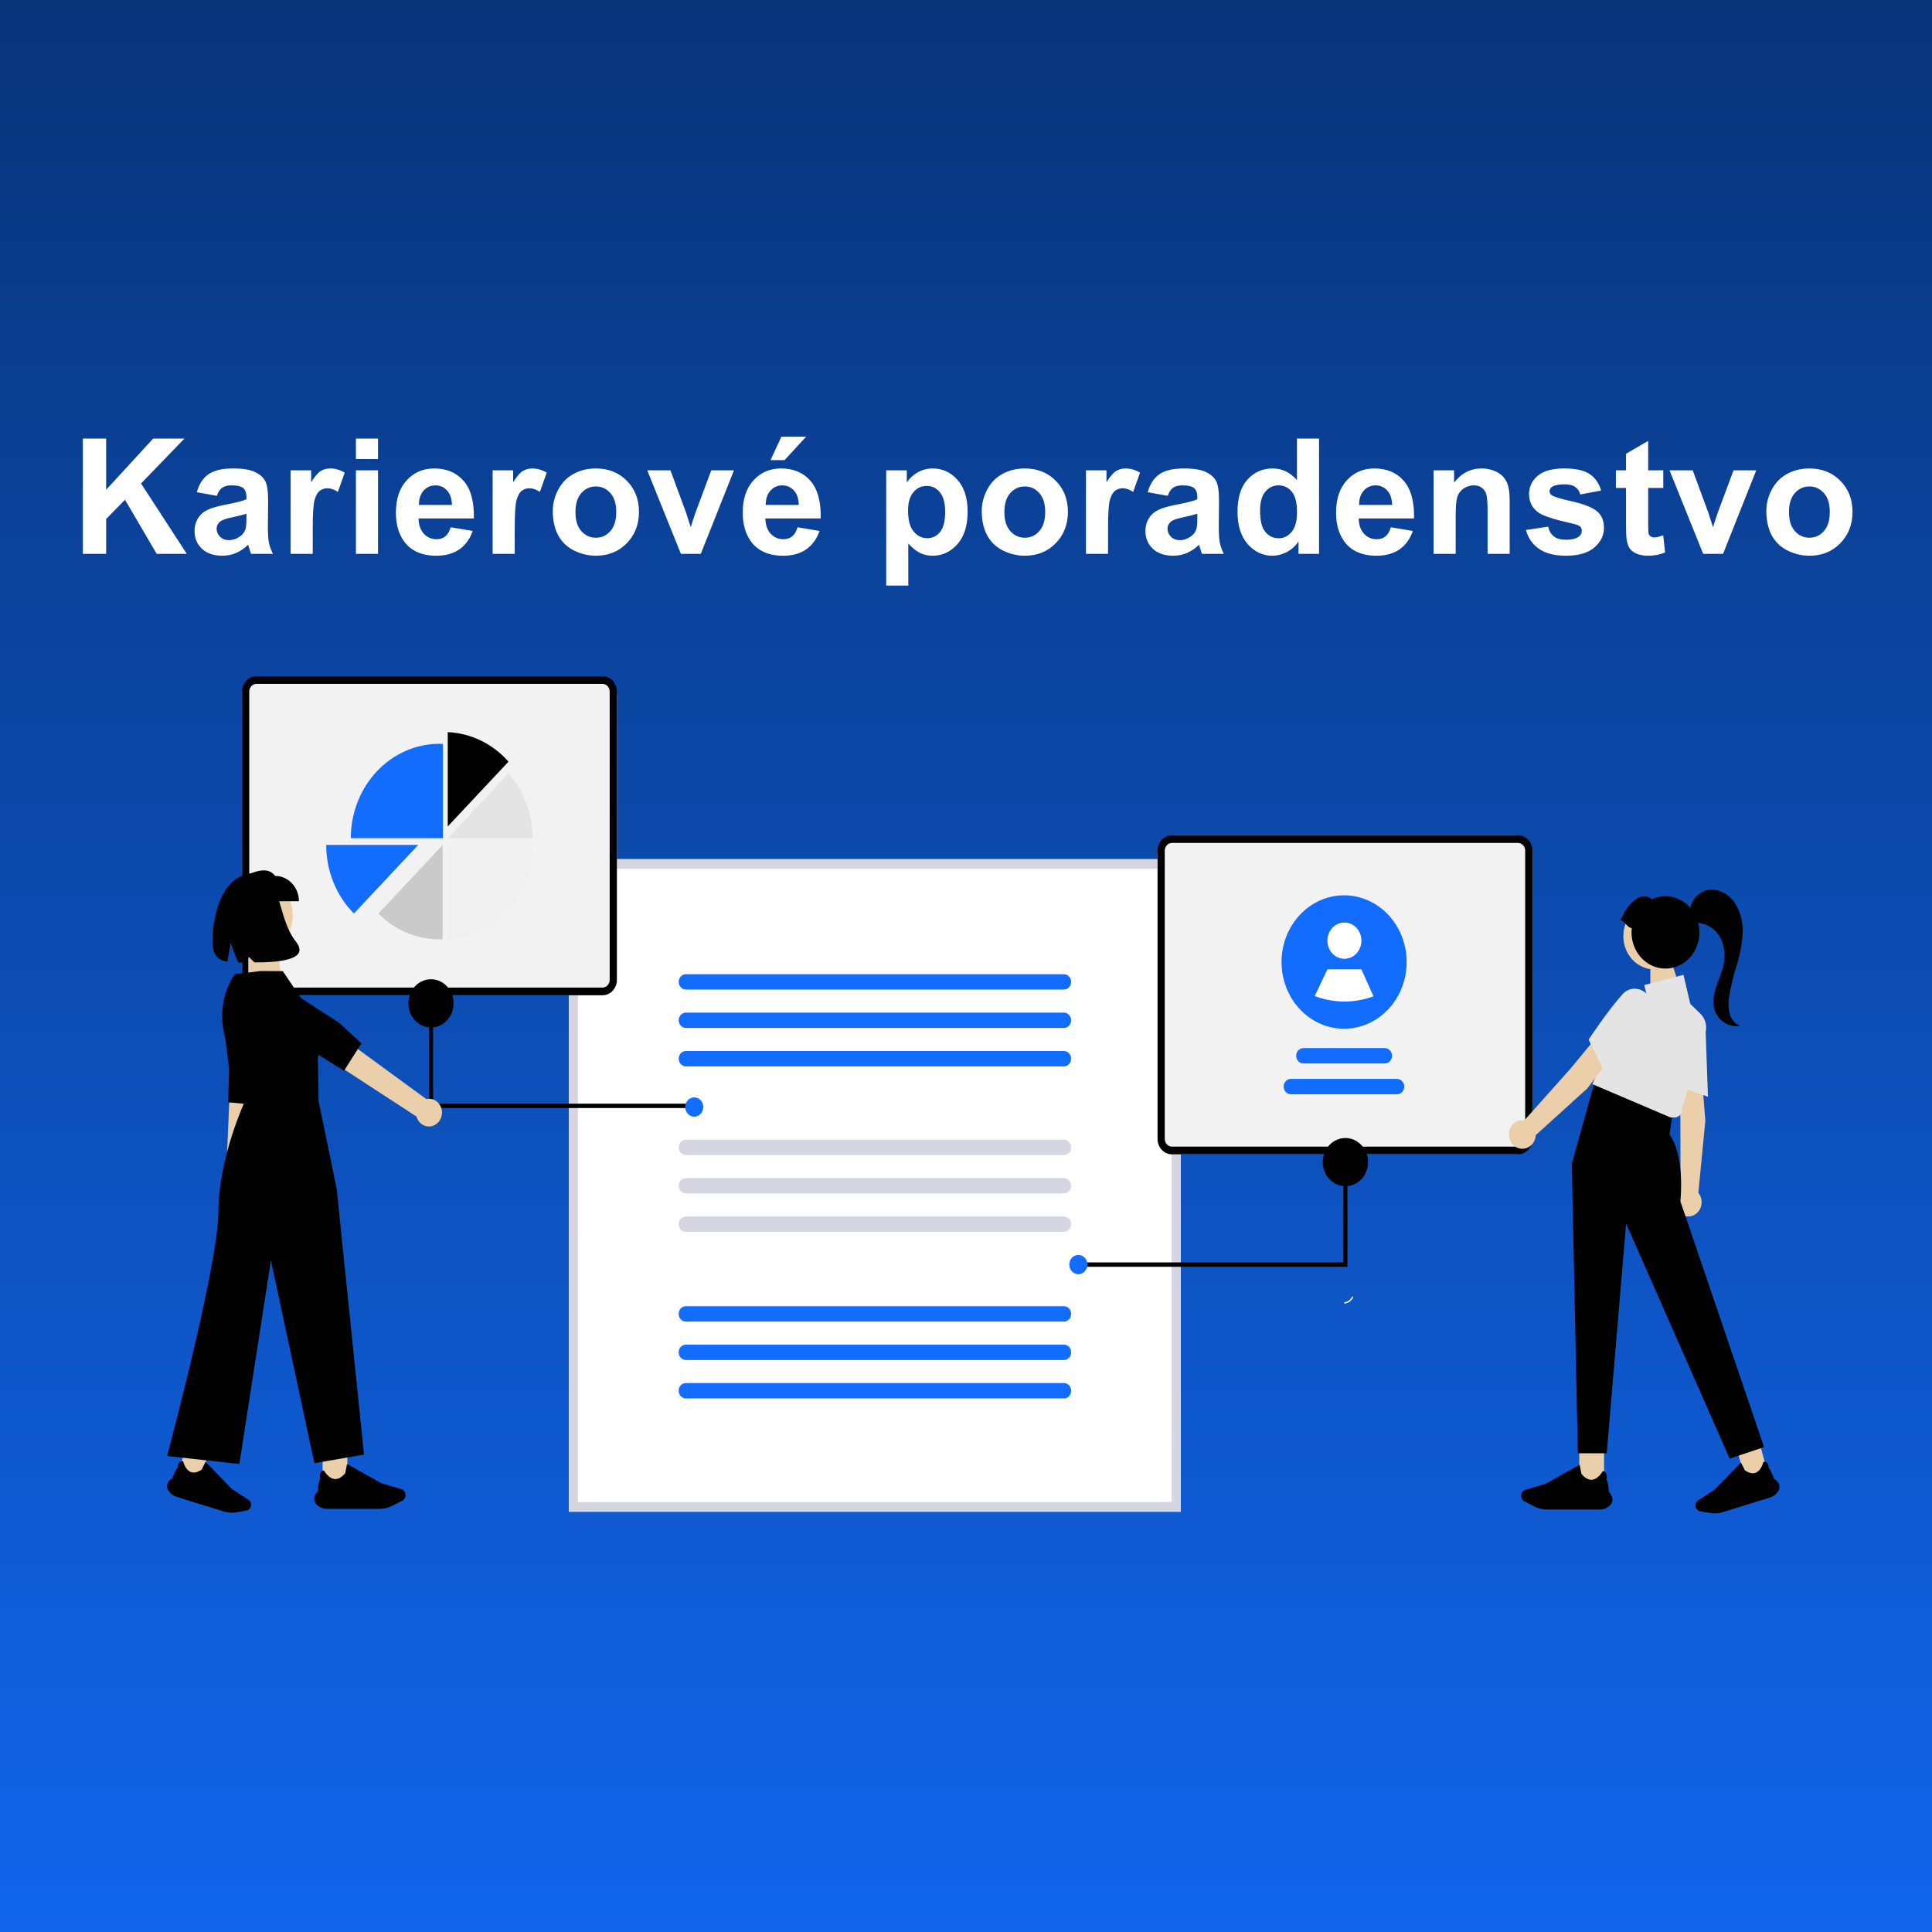 <?xml version="1.0" encoding="UTF-8"?>
<!-- Generated by Pixelmator Pro 3.7.1 -->
<svg width="600" height="600" viewBox="0 0 600 600" xmlns="http://www.w3.org/2000/svg">
    <rect x="0" y="0" width="600" height="600" fill="#808080" stroke="none"/>
    <clipPath id="clipPath1">
        <path d="M -419 -105 L 1021 -105 L 1021 705 L -419 705 Z"/>
    </clipPath>
    <g id="Group" clip-path="url(#clipPath1)">
        <path id="Path" fill="#616161" stroke="none" d="M -419 -105 L 1021 -105 L 1021 705 L -419 705 Z"/>
        <linearGradient id="linearGradient1" x1="301" y1="-105" x2="301" y2="705" gradientUnits="userSpaceOnUse">
            <stop offset="1e-05" stop-color="#072c66" stop-opacity="1"/>
            <stop offset="1" stop-color="#126dff" stop-opacity="1"/>
        </linearGradient>
        <path id="path1" fill="url(#linearGradient1)" stroke="none" d="M -419.5 -105.5 L 1021.5 -105.5 L 1021.5 705.5 L -419.5 705.5 Z"/>
        <path id="path2" fill="none" stroke="#ffffff" d="M -419.5 -105.5 L 1021.5 -105.5 L 1021.5 705.5 L -419.5 705.5 Z"/>
        <clipPath id="clipPath2">
            <path d="M 22 210 L 580 210 L 580 470 L 22 470 Z"/>
        </clipPath>
        <g id="g1" clip-path="url(#clipPath2)">
            <path id="path3" fill="#ffffff" stroke="none" d="M 366.673 469.481 L 176.667 469.481 L 176.667 266.827 L 366.673 266.827 L 366.673 469.481 Z"/>
            <path id="path4" fill="#d6d6e3" stroke="none" d="M 366.673 469.481 L 176.667 469.481 L 176.667 266.827 L 366.673 266.827 L 366.673 469.481 Z M 179.474 466.487 L 363.866 466.487 L 363.866 269.822 L 179.474 269.822 L 179.474 466.487 Z"/>
            <path id="path5" fill="#f2f2f2" stroke="none" d="M 470.32 259.392 L 365.066 259.392 C 361.985 259.392 359.486 262.056 359.486 265.343 L 359.486 352.532 C 359.486 355.819 361.985 358.483 365.066 358.483 L 470.32 358.483 C 473.402 358.483 475.9 355.819 475.9 352.532 L 475.9 265.343 C 475.9 262.056 473.402 259.392 470.32 259.392 Z"/>
            <path id="path6" fill="#000000" stroke="none" d="M 363.964 261.78 C 363.37 261.78 362.801 262.032 362.381 262.48 C 361.961 262.928 361.725 263.535 361.725 264.168 L 361.725 353.707 C 361.725 354.341 361.961 354.948 362.381 355.395 C 362.801 355.843 363.37 356.095 363.964 356.095 L 471.422 356.095 C 472.015 356.095 472.585 355.843 473.004 355.395 C 473.424 354.948 473.66 354.341 473.661 353.707 L 473.661 264.167 C 473.66 263.534 473.424 262.927 473.004 262.479 C 472.585 262.032 472.015 261.78 471.422 261.779 L 363.964 261.78 Z M 363.964 259.391 L 471.422 259.391 C 472.01 259.391 472.592 259.515 473.135 259.755 C 473.679 259.995 474.172 260.347 474.588 260.79 C 475.004 261.234 475.334 261.76 475.558 262.339 C 475.783 262.919 475.899 263.54 475.899 264.167 L 475.899 353.707 C 475.899 354.974 475.427 356.188 474.588 357.084 C 473.748 357.98 472.609 358.483 471.422 358.483 L 363.964 358.483 C 362.776 358.483 361.637 357.98 360.798 357.084 C 359.958 356.188 359.486 354.974 359.486 353.707 L 359.486 264.167 C 359.486 262.901 359.958 261.686 360.798 260.791 C 361.637 259.895 362.776 259.392 363.964 259.392 L 363.964 259.391 Z"/>
            <path id="path7" fill="#126dff" stroke="none" d="M 430.06 325.491 L 404.779 325.491 C 403.542 325.491 402.54 326.56 402.54 327.879 C 402.54 329.198 403.542 330.267 404.779 330.267 L 430.06 330.267 C 431.296 330.267 432.299 329.198 432.299 327.879 C 432.299 326.56 431.296 325.491 430.06 325.491 Z"/>
            <path id="path8" fill="#126dff" stroke="none" d="M 433.859 335.059 L 400.885 335.059 C 399.649 335.059 398.646 336.128 398.646 337.447 C 398.646 338.766 399.649 339.835 400.885 339.835 L 433.859 339.835 C 435.096 339.835 436.098 338.766 436.098 337.447 C 436.098 336.128 435.096 335.059 433.859 335.059 Z"/>
            <path id="path9" fill="#126dff" stroke="none" d="M 436.85 298.767 C 436.849 302.352 435.976 305.876 434.316 308.994 C 432.656 312.112 430.267 314.718 427.381 316.557 C 424.495 318.396 421.211 319.405 417.85 319.486 C 414.49 319.567 411.166 318.716 408.206 317.018 L 408.202 317.015 C 405.178 315.277 402.64 312.715 400.846 309.59 C 399.053 306.466 398.068 302.89 397.992 299.227 C 397.916 295.564 398.752 291.945 400.415 288.739 C 402.077 285.533 404.507 282.854 407.456 280.975 C 410.405 279.097 413.769 278.086 417.204 278.045 C 420.639 278.005 424.022 278.936 427.01 280.744 C 429.997 282.553 432.482 285.173 434.211 288.339 C 435.939 291.505 436.85 295.104 436.851 298.767 L 436.85 298.767 Z"/>
            <path id="path10" fill="#ffffff" stroke="none" d="M 417.518 297.76 C 420.435 297.76 422.8 295.238 422.8 292.126 C 422.8 289.015 420.435 286.493 417.518 286.493 C 414.6 286.493 412.235 289.015 412.235 292.126 C 412.235 295.238 414.6 297.76 417.518 297.76 Z"/>
            <path id="path11" fill="#ffffff" stroke="none" d="M 426.537 309.401 C 420.632 311.611 414.193 311.585 408.304 309.326 L 408.301 309.326 L 412.236 301.041 L 422.8 301.041 L 426.537 309.401 Z"/>
            <path id="path12" fill="#f2f2f2" stroke="none" d="M 186.003 210 L 80.75 210 C 77.668 210 75.17 212.665 75.17 215.951 L 75.17 303.14 C 75.17 306.427 77.668 309.092 80.75 309.092 L 186.003 309.092 C 189.085 309.092 191.583 306.427 191.583 303.14 L 191.583 215.951 C 191.583 212.665 189.085 210 186.003 210 Z"/>
            <path id="path13" fill="#000000" stroke="none" d="M 79.647 212.388 C 79.054 212.389 78.484 212.64 78.065 213.088 C 77.645 213.536 77.409 214.143 77.408 214.776 L 77.408 304.316 C 77.409 304.949 77.645 305.556 78.065 306.003 C 78.484 306.451 79.054 306.703 79.647 306.704 L 187.105 306.704 C 187.699 306.703 188.268 306.451 188.688 306.003 C 189.108 305.556 189.344 304.949 189.344 304.316 L 189.344 214.775 C 189.344 214.142 189.108 213.535 188.688 213.087 C 188.268 212.64 187.699 212.388 187.105 212.387 L 79.647 212.388 Z M 79.647 209.999 L 187.105 209.999 C 187.693 209.999 188.276 210.123 188.819 210.363 C 189.362 210.603 189.856 210.955 190.272 211.398 C 190.687 211.842 191.017 212.368 191.242 212.948 C 191.467 213.527 191.583 214.148 191.583 214.775 L 191.583 304.316 C 191.583 305.582 191.111 306.797 190.271 307.692 C 189.432 308.588 188.293 309.091 187.105 309.091 L 79.647 309.091 C 78.46 309.091 77.321 308.588 76.481 307.692 C 75.642 306.797 75.17 305.582 75.17 304.316 L 75.17 214.775 C 75.17 213.509 75.642 212.294 76.481 211.399 C 77.321 210.503 78.46 210 79.647 210 L 79.647 209.999 Z"/>
            <path id="path14" fill="#000000" stroke="none" d="M 157.916 236.54 C 152.996 230.969 146.223 227.679 139.054 227.377 L 139.054 256.657 L 157.916 236.54 Z"/>
            <path id="path15" fill="#e4e4e4" stroke="none" d="M 157.916 240.187 L 139.054 260.304 L 165.413 260.304 C 165.422 252.821 162.739 245.62 157.916 240.187 Z"/>
            <path id="path16" fill="#f0f0f0" stroke="none" d="M 165.445 262.407 C 165.446 264.232 165.288 266.053 164.972 267.847 C 164.948 267.989 164.922 268.129 164.895 268.27 C 164.3 271.399 163.225 274.401 161.715 277.158 C 161.635 277.306 161.552 277.455 161.469 277.598 C 159.98 280.21 158.119 282.559 155.951 284.56 C 155.844 284.659 155.737 284.758 155.628 284.857 C 150.97 289.037 145.139 291.44 139.057 291.687 L 139.057 262.407 L 165.445 262.407 Z"/>
            <path id="path17" fill="#cacaca" stroke="none" d="M 136.39 291.713 C 136.755 291.713 137.118 291.703 137.479 291.687 L 137.479 262.406 L 117.514 283.701 C 122.61 288.854 129.368 291.722 136.39 291.712 L 136.39 291.713 Z"/>
            <path id="path18" fill="#126dff" stroke="none" d="M 136.428 230.997 C 129.14 230.997 122.151 234.084 116.998 239.58 C 111.845 245.076 108.95 252.53 108.95 260.303 L 137.548 260.303 L 137.548 231.023 C 137.175 231.007 136.801 230.997 136.428 230.997 Z"/>
            <path id="path19" fill="#126dff" stroke="none" d="M 129.872 262.407 L 124.096 268.568 L 123.907 268.77 L 123.902 268.774 L 118.865 274.146 L 118.673 274.351 L 113.233 280.153 L 113.041 280.358 L 109.909 283.697 C 107.189 280.962 105.022 277.661 103.543 273.999 C 102.064 270.337 101.303 266.391 101.308 262.404 L 129.872 262.407 Z"/>
            <path id="path20" fill="#d6d6e3" stroke="none" d="M 212.98 353.945 L 330.362 353.945 C 330.659 353.94 330.955 353.997 331.231 354.115 C 331.507 354.232 331.759 354.407 331.971 354.63 C 332.183 354.852 332.351 355.117 332.466 355.41 C 332.581 355.702 332.641 356.016 332.641 356.333 C 332.641 356.65 332.581 356.964 332.466 357.257 C 332.351 357.549 332.183 357.814 331.971 358.037 C 331.759 358.259 331.507 358.434 331.231 358.551 C 330.955 358.669 330.659 358.726 330.362 358.721 L 212.98 358.721 C 212.393 358.71 211.834 358.453 211.422 358.007 C 211.011 357.56 210.78 356.959 210.78 356.333 C 210.78 355.707 211.011 355.106 211.422 354.659 C 211.834 354.213 212.393 353.956 212.98 353.945 Z"/>
            <path id="path21" fill="#d6d6e3" stroke="none" d="M 212.98 365.874 L 330.362 365.874 C 330.659 365.869 330.955 365.926 331.231 366.044 C 331.507 366.161 331.759 366.336 331.971 366.559 C 332.183 366.781 332.351 367.046 332.466 367.338 C 332.581 367.631 332.641 367.945 332.641 368.262 C 332.641 368.579 332.581 368.893 332.466 369.186 C 332.351 369.478 332.183 369.743 331.971 369.965 C 331.759 370.188 331.507 370.363 331.231 370.48 C 330.955 370.598 330.659 370.655 330.362 370.65 L 212.98 370.65 C 212.393 370.639 211.834 370.382 211.422 369.936 C 211.011 369.489 210.78 368.888 210.78 368.262 C 210.78 367.636 211.011 367.035 211.422 366.588 C 211.834 366.142 212.393 365.885 212.98 365.874 Z"/>
            <path id="path22" fill="#d6d6e3" stroke="none" d="M 212.98 377.803 L 330.362 377.803 C 330.659 377.798 330.955 377.855 331.231 377.973 C 331.507 378.09 331.759 378.265 331.971 378.488 C 332.183 378.71 332.351 378.975 332.466 379.267 C 332.581 379.56 332.641 379.874 332.641 380.191 C 332.641 380.508 332.581 380.822 332.466 381.115 C 332.351 381.407 332.183 381.672 331.971 381.894 C 331.759 382.117 331.507 382.292 331.231 382.409 C 330.955 382.527 330.659 382.584 330.362 382.579 L 212.98 382.579 C 212.393 382.568 211.834 382.311 211.422 381.865 C 211.011 381.418 210.78 380.817 210.78 380.191 C 210.78 379.565 211.011 378.964 211.422 378.517 C 211.834 378.071 212.393 377.814 212.98 377.803 Z"/>
            <path id="path23" fill="#126dff" stroke="none" d="M 212.98 302.546 L 330.362 302.546 C 330.659 302.54 330.955 302.598 331.231 302.715 C 331.507 302.833 331.759 303.008 331.971 303.23 C 332.183 303.452 332.351 303.717 332.466 304.01 C 332.581 304.302 332.641 304.616 332.641 304.933 C 332.641 305.251 332.581 305.565 332.466 305.857 C 332.351 306.149 332.183 306.415 331.971 306.637 C 331.759 306.859 331.507 307.034 331.231 307.152 C 330.955 307.269 330.659 307.327 330.362 307.321 L 212.98 307.321 C 212.393 307.31 211.834 307.054 211.422 306.607 C 211.011 306.16 210.78 305.559 210.78 304.933 C 210.78 304.307 211.011 303.706 211.422 303.26 C 211.834 302.813 212.393 302.557 212.98 302.546 Z"/>
            <path id="path24" fill="#126dff" stroke="none" d="M 212.98 314.474 L 330.362 314.474 C 330.659 314.468 330.955 314.526 331.231 314.644 C 331.507 314.761 331.759 314.936 331.971 315.158 C 332.183 315.38 332.351 315.646 332.466 315.938 C 332.581 316.231 332.641 316.545 332.641 316.862 C 332.641 317.179 332.581 317.493 332.466 317.785 C 332.351 318.078 332.183 318.343 331.971 318.565 C 331.759 318.787 331.507 318.962 331.231 319.08 C 330.955 319.197 330.659 319.255 330.362 319.249 L 212.98 319.249 C 212.393 319.238 211.834 318.982 211.422 318.535 C 211.011 318.089 210.78 317.488 210.78 316.862 C 210.78 316.236 211.011 315.635 211.422 315.188 C 211.834 314.741 212.393 314.485 212.98 314.474 Z"/>
            <path id="path25" fill="#126dff" stroke="none" d="M 212.98 326.403 L 330.362 326.403 C 330.659 326.397 330.955 326.455 331.231 326.572 C 331.507 326.69 331.759 326.865 331.971 327.087 C 332.183 327.309 332.351 327.575 332.466 327.867 C 332.581 328.159 332.641 328.473 332.641 328.791 C 332.641 329.108 332.581 329.422 332.466 329.714 C 332.351 330.007 332.183 330.272 331.971 330.494 C 331.759 330.716 331.507 330.891 331.231 331.009 C 330.955 331.126 330.659 331.184 330.362 331.178 L 212.98 331.178 C 212.393 331.167 211.834 330.911 211.422 330.464 C 211.011 330.018 210.78 329.417 210.78 328.791 C 210.78 328.165 211.011 327.564 211.422 327.117 C 211.834 326.67 212.393 326.414 212.98 326.403 Z"/>
            <path id="path26" fill="#f0f0f0" stroke="none" d="M 210.74 405.845 L 332.597 405.845 L 332.597 410.433 L 210.74 410.433 L 210.74 405.845 Z"/>
            <path id="path27" fill="#f0f0f0" stroke="none" d="M 210.74 417.774 L 332.597 417.774 L 332.597 422.362 L 210.74 422.362 L 210.74 417.774 Z"/>
            <path id="path28" fill="#f0f0f0" stroke="none" d="M 210.74 429.703 L 332.597 429.703 L 332.597 434.291 L 210.74 434.291 L 210.74 429.703 Z"/>
            <path id="path29" fill="#000000" stroke="none" d="M 335.501 393.414 L 418.455 393.414 L 418.455 354.62 L 417.178 354.62 L 417.178 392.052 L 335.501 392.052 L 335.501 393.414 Z"/>
            <path id="path30" fill="#000000" stroke="none" d="M 417.816 368.391 C 421.692 368.391 424.835 365.039 424.835 360.905 C 424.835 356.77 421.692 353.419 417.816 353.419 C 413.939 353.419 410.797 356.77 410.797 360.905 C 410.797 365.039 413.939 368.391 417.816 368.391 Z"/>
            <path id="path31" fill="#000000" stroke="none" d="M 216.161 344.114 L 133.209 344.114 L 133.209 305.32 L 134.485 305.32 L 134.485 342.752 L 216.162 342.752 L 216.161 344.114 Z"/>
            <path id="path32" fill="#000000" stroke="none" d="M 133.845 319.091 C 137.722 319.091 140.864 315.739 140.864 311.605 C 140.864 307.47 137.722 304.118 133.845 304.118 C 129.969 304.118 126.826 307.47 126.826 311.605 C 126.826 315.739 129.969 319.091 133.845 319.091 Z"/>
            <path id="path33" fill="#126dff" stroke="none" d="M 334.893 395.721 C 336.444 395.721 337.701 394.38 337.701 392.726 C 337.701 391.073 336.444 389.732 334.893 389.732 C 333.343 389.732 332.086 391.073 332.086 392.726 C 332.086 394.38 333.343 395.721 334.893 395.721 Z"/>
            <path id="path34" fill="#126dff" stroke="none" d="M 215.6 346.793 C 217.151 346.793 218.408 345.452 218.408 343.798 C 218.408 342.145 217.151 340.804 215.6 340.804 C 214.05 340.804 212.793 342.145 212.793 343.798 C 212.793 345.452 214.05 346.793 215.6 346.793 Z"/>
            <path id="path35" fill="#ebcfaa" stroke="none" d="M 55.386 457.711 L 62.34 459.868 L 65.006 450.094 L 58.052 447.936 L 55.386 457.711 Z"/>
            <path id="path36" fill="#000000" stroke="none" d="M 52.4 463.063 C 52.191 462.785 52.039 462.463 51.955 462.118 C 51.871 461.773 51.856 461.412 51.912 461.061 C 52.038 460.637 52.245 460.244 52.52 459.909 C 52.795 459.574 53.131 459.304 53.509 459.114 C 53.588 458.891 54.571 456.15 55.19 455.796 C 55.174 455.149 55.391 454.519 55.796 454.037 C 55.942 453.912 56.113 453.826 56.296 453.783 C 56.478 453.74 56.667 453.743 56.849 453.791 L 56.867 453.791 L 56.871 453.81 C 56.877 453.835 57.457 456.373 59.173 457.112 C 60.155 457.535 61.32 457.294 62.634 456.396 C 62.694 456.321 63.373 454.936 63.82 454.02 L 63.838 453.982 L 71.982 462.364 L 77.151 465.768 C 77.446 465.962 77.679 466.248 77.818 466.586 C 77.957 466.925 77.995 467.301 77.929 467.664 C 77.862 468.027 77.693 468.36 77.444 468.618 C 77.196 468.876 76.879 469.046 76.537 469.107 L 73.431 469.659 C 72.125 469.889 70.787 469.805 69.516 469.412 L 54.735 464.826 C 53.792 464.539 52.968 463.917 52.402 463.063 L 52.4 463.063 Z"/>
            <path id="path37" fill="#ebcfaa" stroke="none" d="M 107.881 450.313 L 100.188 450.313 L 100.188 461.126 L 107.881 461.126 L 107.881 450.313 Z"/>
            <path id="path38" fill="#000000" stroke="none" d="M 98.631 467.527 C 98.341 467.31 98.097 467.03 97.915 466.705 C 97.733 466.38 97.618 466.018 97.576 465.642 C 97.587 465.169 97.689 464.704 97.877 464.275 C 98.064 463.846 98.332 463.464 98.665 463.151 C 98.683 462.899 98.923 459.791 99.456 459.235 C 99.26 458.579 99.306 457.869 99.585 457.249 C 99.699 457.076 99.849 456.933 100.024 456.832 C 100.198 456.73 100.392 456.673 100.59 456.664 L 100.61 456.664 L 100.62 456.683 C 100.633 456.708 101.931 459.112 103.884 459.323 C 105 459.446 106.123 458.83 107.215 457.497 C 107.253 457.399 107.564 455.775 107.761 454.7 L 107.769 454.657 L 118.408 460.621 L 124.627 462.457 C 124.98 462.563 125.295 462.782 125.53 463.083 C 125.765 463.385 125.908 463.756 125.94 464.146 C 125.973 464.537 125.894 464.928 125.713 465.27 C 125.532 465.611 125.258 465.886 124.928 466.057 L 121.913 467.603 C 120.645 468.251 119.258 468.588 117.852 468.59 L 101.501 468.59 C 100.459 468.597 99.446 468.223 98.631 467.531 L 98.631 467.527 Z"/>
            <path id="path39" fill="#ebcfaa" stroke="none" d="M 77.105 291.685 L 85.592 291.685 L 87.847 306.16 L 77.105 306.16 L 77.105 291.685 Z"/>
            <path id="path40" fill="#ebcfaa" stroke="none" d="M 74.614 373.9 C 75.074 373.606 75.468 373.207 75.768 372.732 C 76.068 372.257 76.266 371.718 76.349 371.152 C 76.433 370.587 76.399 370.009 76.25 369.459 C 76.101 368.909 75.841 368.4 75.488 367.969 L 80.259 316.907 L 72.293 317.471 L 70.086 367.751 C 69.446 368.432 69.062 369.339 69.007 370.301 C 68.952 371.263 69.23 372.213 69.788 372.972 C 70.347 373.73 71.146 374.243 72.036 374.414 C 72.925 374.585 73.842 374.403 74.614 373.9 Z"/>
            <path id="path41" fill="#000000" stroke="none" d="M 69.064 315.016 L 71.153 331.947 L 70.863 342.323 L 79.625 343.179 L 81.381 334.549 L 82.348 311.701 C 82.421 309.978 81.879 308.289 80.83 306.975 C 79.782 305.661 78.305 304.82 76.699 304.621 C 75.032 304.415 73.356 304.915 72.033 306.015 C 70.709 307.114 69.843 308.724 69.623 310.498 L 69.064 315.016 Z"/>
            <path id="path42" fill="#ebcfaa" stroke="none" d="M 79.4 296.574 C 85.765 296.574 90.924 291.071 90.924 284.284 C 90.924 277.496 85.765 271.993 79.4 271.993 C 73.036 271.993 67.877 277.496 67.877 284.284 C 67.877 291.071 73.036 296.574 79.4 296.574 Z"/>
            <path id="path43" fill="#000000" stroke="none" d="M 80.889 301.563 L 72.892 302.538 C 70.948 305.479 69.687 308.871 69.214 312.435 C 68.741 315.998 69.069 319.631 70.172 323.032 L 76.206 341.65 C 76.206 341.65 67.83 359.559 67.83 376.187 C 67.83 392.816 51.878 452.17 51.878 452.17 L 74.332 454.668 L 84.129 391.439 L 97.63 454.413 L 113.045 451.735 L 104.553 369.171 L 98.944 341.995 L 98.705 328.742 C 98.705 328.742 101.09 318.797 95.12 312.43 L 87.832 301.599 L 80.889 301.563 Z"/>
            <path id="path44" fill="#ebcfaa" stroke="none" d="M 137.264 345.343 C 137.24 344.717 137.088 344.104 136.818 343.547 C 136.548 342.99 136.167 342.502 135.702 342.119 C 135.236 341.737 134.698 341.467 134.124 341.33 C 133.551 341.193 132.956 341.192 132.382 341.326 L 88.897 309.545 L 85.209 318.005 L 129.34 346.746 C 129.618 347.758 130.233 348.627 131.07 349.188 C 131.908 349.749 132.909 349.963 133.884 349.791 C 134.86 349.618 135.742 349.07 136.365 348.251 C 136.988 347.432 137.308 346.398 137.264 345.344 L 137.264 345.343 Z"/>
            <path id="path45" fill="#000000" stroke="none" d="M 81.297 320.017 L 97.649 326.794 L 106.843 332.555 L 112.228 324.028 L 105.379 317.683 L 85.307 304.658 C 83.793 303.675 81.986 303.342 80.251 303.724 C 78.515 304.105 76.98 305.175 75.954 306.716 C 74.89 308.315 74.458 310.297 74.752 312.232 C 75.045 314.168 76.041 315.903 77.523 317.063 L 81.297 320.017 Z"/>
            <path id="path46" fill="#000000" stroke="none" d="M 92.833 279.894 L 75.899 279.894 L 75.899 272.022 C 79.616 270.447 83.253 269.108 85.451 272.022 C 87.409 272.022 89.286 272.851 90.67 274.327 C 92.054 275.804 92.833 277.806 92.833 279.894 Z"/>
            <path id="path47" fill="#000000" stroke="none" d="M 78.921 271.235 C 68.798 271.283 65.965 284.768 65.965 292.403 C 65.965 296.66 67.77 298.183 70.607 298.699 L 71.609 293 L 73.955 298.944 C 74.753 298.949 75.59 298.932 76.457 298.915 L 77.253 297.167 L 79.028 298.883 C 86.134 298.895 96.46 298.218 91.877 292.403 C 85.737 284.613 87.744 271.194 78.921 271.235 Z"/>
            <path id="path48" fill="#ebcfaa" stroke="none" d="M 546.451 448.153 L 539.499 450.308 L 542.162 460.081 L 549.114 457.926 L 546.451 448.153 Z"/>
            <path id="path49" fill="#000000" stroke="none" d="M 552.106 463.278 C 552.315 463 552.467 462.678 552.551 462.333 C 552.635 461.988 552.65 461.628 552.594 461.276 C 552.468 460.851 552.261 460.459 551.986 460.124 C 551.711 459.789 551.374 459.519 550.996 459.329 C 550.917 459.106 549.934 456.365 549.315 456.011 C 549.331 455.364 549.114 454.734 548.709 454.252 C 548.563 454.128 548.392 454.041 548.209 453.998 C 548.027 453.955 547.838 453.958 547.656 454.006 L 547.638 454.006 L 547.634 454.025 C 547.628 454.05 547.048 456.589 545.332 457.327 C 544.35 457.751 543.185 457.51 541.87 456.611 C 541.811 456.536 541.132 455.151 540.685 454.235 L 540.667 454.197 L 532.525 462.579 L 527.355 465.983 C 527.06 466.177 526.828 466.463 526.689 466.802 C 526.55 467.14 526.511 467.516 526.578 467.879 C 526.644 468.242 526.813 468.575 527.062 468.833 C 527.311 469.091 527.627 469.261 527.969 469.322 L 531.075 469.874 C 532.381 470.104 533.719 470.02 534.99 469.627 L 549.771 465.041 C 550.715 464.755 551.538 464.132 552.104 463.278 L 552.106 463.278 Z"/>
            <path id="path50" fill="#ebcfaa" stroke="none" d="M 498.161 450.528 L 490.469 450.528 L 490.469 461.341 L 498.161 461.341 L 498.161 450.528 Z"/>
            <path id="path51" fill="#000000" stroke="none" d="M 499.717 467.743 C 500.007 467.526 500.251 467.246 500.433 466.921 C 500.615 466.596 500.731 466.233 500.772 465.858 C 500.761 465.385 500.659 464.919 500.471 464.491 C 500.284 464.062 500.016 463.679 499.683 463.366 C 499.665 463.115 499.425 460.007 498.892 459.45 C 499.088 458.795 499.042 458.085 498.763 457.465 C 498.649 457.292 498.499 457.149 498.324 457.047 C 498.15 456.946 497.956 456.889 497.758 456.88 L 497.738 456.88 L 497.728 456.899 C 497.715 456.922 496.417 459.327 494.464 459.539 C 493.348 459.661 492.225 459.046 491.133 457.712 C 491.095 457.614 490.784 455.99 490.587 454.916 L 490.579 454.873 L 479.94 460.837 L 473.721 462.672 C 473.368 462.779 473.053 462.997 472.818 463.299 C 472.583 463.601 472.44 463.971 472.408 464.362 C 472.375 464.752 472.454 465.144 472.635 465.485 C 472.816 465.827 473.09 466.101 473.42 466.273 L 476.435 467.819 C 477.703 468.467 479.09 468.804 480.496 468.806 L 496.847 468.806 C 497.889 468.812 498.902 468.438 499.717 467.746 L 499.717 467.743 Z"/>
            <path id="path52" fill="#ebcfaa" stroke="none" d="M 512.523 298.281 L 518.995 298.281 L 522.198 308.429 L 512.523 308.429 L 512.523 298.281 Z"/>
            <path id="path53" fill="#ebcfaa" stroke="none" d="M 528.444 333.266 L 521.383 335.239 L 521.853 347.447 L 521.911 369.676 C 521.215 370.189 520.682 370.915 520.381 371.758 C 520.08 372.601 520.027 373.521 520.228 374.398 C 520.428 375.274 520.874 376.065 521.505 376.665 C 522.136 377.265 522.923 377.647 523.762 377.76 C 524.601 377.873 525.453 377.712 526.204 377.297 C 526.955 376.883 527.571 376.235 527.969 375.44 C 528.367 374.644 528.53 373.738 528.435 372.842 C 528.341 371.945 527.993 371.101 527.438 370.42 L 529.608 348.11 L 528.444 333.266 Z"/>
            <path id="path54" fill="#e4e4e4" stroke="none" d="M 530.421 340.607 L 520.098 336.9 L 520.073 336.734 C 520.058 336.63 518.544 326.205 518.563 319.053 C 518.542 318.256 518.684 317.463 518.98 316.731 C 519.275 315.998 519.717 315.344 520.275 314.812 C 521.05 314.058 522.015 313.561 523.051 313.383 C 524.087 313.206 525.149 313.355 526.107 313.812 C 527.131 314.262 528.011 315.017 528.643 315.986 C 529.275 316.955 529.631 318.098 529.67 319.278 L 530.421 340.607 Z"/>
            <path id="path55" fill="#000000" stroke="none" d="M 511.221 339.584 L 495.436 335.226 L 488.14 361.435 L 490.009 451.33 L 498.984 451.33 L 504.997 379.967 L 537.152 452.99 L 547.854 449.425 L 521.854 373.052 C 521.854 373.052 523.41 359.222 518.482 352.307 L 519.519 345.116 L 511.221 339.584 Z"/>
            <path id="path56" fill="#e4e4e4" stroke="none" d="M 519.987 347.052 L 518.792 347.032 L 494.535 336.691 L 506.14 309.124 L 511.65 310.192 L 510.647 305.913 L 522.822 302.74 L 524.94 311.776 L 528.065 314.806 C 528.852 315.57 529.413 316.56 529.682 317.658 C 529.951 318.755 529.916 319.912 529.58 320.988 L 522.381 344.026 C 522.44 344.398 522.422 344.778 522.329 345.142 C 522.236 345.505 522.07 345.843 521.842 346.13 C 521.614 346.418 521.33 346.65 521.01 346.808 C 520.69 346.967 520.341 347.049 519.988 347.049 L 519.987 347.052 Z"/>
            <path id="path57" fill="#ebcfaa" stroke="none" d="M 501.745 326.41 L 495.363 322.632 L 487.793 331.802 L 473.433 347.912 C 472.598 347.77 471.742 347.902 470.978 348.29 C 470.215 348.679 469.58 349.305 469.158 350.086 C 468.736 350.868 468.546 351.767 468.613 352.666 C 468.68 353.565 469.002 354.421 469.535 355.121 C 470.069 355.821 470.789 356.332 471.6 356.586 C 472.412 356.84 473.276 356.825 474.08 356.544 C 474.883 356.262 475.587 355.727 476.1 355.01 C 476.612 354.292 476.908 353.425 476.948 352.524 L 492.972 337.995 L 501.745 326.41 Z"/>
            <path id="path58" fill="#e4e4e4" stroke="none" d="M 498.416 333.172 L 493.361 322.886 L 493.451 322.749 C 493.508 322.662 499.171 314.011 503.815 308.855 C 504.317 308.264 504.933 307.797 505.621 307.486 C 506.309 307.175 507.052 307.028 507.799 307.055 C 508.848 307.081 509.867 307.433 510.731 308.069 C 511.595 308.704 512.267 309.594 512.663 310.631 C 513.111 311.71 513.259 312.905 513.087 314.071 C 512.916 315.237 512.433 316.326 511.697 317.208 L 498.416 333.172 Z"/>
            <path id="path59" fill="#ebcfaa" stroke="none" d="M 513.814 301.058 C 519.156 301.058 523.486 296.439 523.486 290.741 C 523.486 285.043 519.156 280.424 513.814 280.424 C 508.471 280.424 504.141 285.043 504.141 290.741 C 504.141 296.439 508.471 301.058 513.814 301.058 Z"/>
            <path id="path60" fill="#000000" stroke="none" d="M 503.192 285.795 C 504.739 282.843 505.331 281.609 507.324 279.813 C 509.088 278.225 511.257 277.759 513.006 279.264 C 515.134 278.273 517.509 278.06 519.762 278.657 C 522.015 279.254 524.02 280.628 525.466 282.565 C 526.912 284.502 527.717 286.895 527.757 289.371 C 527.797 291.846 527.069 294.267 525.687 296.256 C 524.304 298.245 522.344 299.692 520.112 300.371 C 517.879 301.05 515.499 300.924 513.341 300.012 C 511.182 299.1 509.367 297.453 508.176 295.328 C 506.985 293.202 506.486 290.716 506.756 288.257 C 505.236 288.029 504.714 286.024 503.192 285.795 Z"/>
            <path id="path61" fill="#000000" stroke="none" d="M 537.16 314.813 C 536.74 313.113 536.677 311.335 536.976 309.606 C 537.528 306.282 538.317 303.009 539.335 299.813 C 540.353 296.615 540.977 293.289 541.193 289.919 C 541.399 286.522 540.531 283.15 538.728 280.342 C 536.844 277.633 533.628 275.858 530.501 276.367 C 527.513 276.853 524.905 279.728 524.889 282.917 C 524.354 283.949 525.046 285.359 526.029 285.971 C 527.061 286.613 528.305 286.698 529.447 287.064 C 530.57 287.452 531.607 288.083 532.491 288.917 C 533.375 289.752 534.089 290.773 534.586 291.915 C 535.567 294.222 535.828 296.803 535.331 299.28 C 534.88 301.68 533.843 303.901 533.066 306.204 C 532.289 308.508 531.769 311.036 532.394 313.391 C 532.912 315.131 534.002 316.611 535.464 317.561 C 536.925 318.511 538.658 318.865 540.345 318.56 C 539.576 318.246 538.886 317.744 538.333 317.093 C 537.779 316.442 537.378 315.661 537.16 314.813 Z"/>
            <path id="path62" fill="#ffffff" stroke="none" d="M 419.884 402.743 C 419.659 403.204 419.329 403.597 418.926 403.889 C 418.522 404.18 418.057 404.361 417.572 404.413 C 417.323 404.439 417.394 404.846 417.642 404.82 C 418.177 404.759 418.69 404.56 419.137 404.239 C 419.583 403.918 419.949 403.485 420.202 402.979 C 420.23 402.933 420.24 402.878 420.231 402.824 C 420.222 402.771 420.194 402.723 420.153 402.691 C 420.111 402.66 420.059 402.648 420.008 402.657 C 419.958 402.667 419.914 402.698 419.884 402.743 Z"/>
            <path id="path63" fill="#126dff" stroke="none" d="M 212.98 405.658 L 330.362 405.658 C 330.659 405.653 330.955 405.71 331.231 405.828 C 331.507 405.945 331.759 406.12 331.971 406.343 C 332.183 406.565 332.351 406.83 332.466 407.122 C 332.581 407.415 332.641 407.729 332.641 408.046 C 332.641 408.363 332.581 408.677 332.466 408.97 C 332.351 409.262 332.183 409.527 331.971 409.749 C 331.759 409.972 331.507 410.147 331.231 410.264 C 330.955 410.382 330.659 410.439 330.362 410.434 L 212.98 410.434 C 212.393 410.423 211.834 410.166 211.422 409.72 C 211.011 409.273 210.78 408.672 210.78 408.046 C 210.78 407.42 211.011 406.819 211.422 406.372 C 211.834 405.926 212.393 405.669 212.98 405.658 Z"/>
            <path id="path64" fill="#126dff" stroke="none" d="M 212.98 417.586 L 330.362 417.586 C 330.659 417.581 330.955 417.638 331.231 417.756 C 331.507 417.873 331.759 418.048 331.971 418.271 C 332.183 418.493 332.351 418.758 332.466 419.05 C 332.581 419.343 332.641 419.657 332.641 419.974 C 332.641 420.291 332.581 420.605 332.466 420.898 C 332.351 421.19 332.183 421.455 331.971 421.677 C 331.759 421.9 331.507 422.075 331.231 422.192 C 330.955 422.31 330.659 422.367 330.362 422.362 L 212.98 422.362 C 212.393 422.351 211.834 422.094 211.422 421.648 C 211.011 421.201 210.78 420.6 210.78 419.974 C 210.78 419.348 211.011 418.747 211.422 418.3 C 211.834 417.854 212.393 417.597 212.98 417.586 Z"/>
            <path id="path65" fill="#126dff" stroke="none" d="M 212.98 429.515 L 330.362 429.515 C 330.659 429.51 330.955 429.567 331.231 429.685 C 331.507 429.802 331.759 429.977 331.971 430.199 C 332.183 430.422 332.351 430.687 332.466 430.979 C 332.581 431.272 332.641 431.586 332.641 431.903 C 332.641 432.22 332.581 432.534 332.466 432.826 C 332.351 433.119 332.183 433.384 331.971 433.606 C 331.759 433.829 331.507 434.004 331.231 434.121 C 330.955 434.239 330.659 434.296 330.362 434.291 L 212.98 434.291 C 212.393 434.28 211.834 434.023 211.422 433.577 C 211.011 433.13 210.78 432.529 210.78 431.903 C 210.78 431.277 211.011 430.676 211.422 430.229 C 211.834 429.783 212.393 429.526 212.98 429.515 Z"/>
        </g>
        <path id="path66" fill="#ffffff" stroke="none" d="M 25.735 172 L 25.735 136.209 L 32.962 136.209 L 32.962 152.103 L 47.562 136.209 L 57.278 136.209 L 43.802 150.149 L 58.011 172 L 48.66 172 L 38.821 155.203 L 32.962 161.185 L 32.962 172 L 25.735 172 Z M 67.349 153.982 L 61.123 152.859 C 61.823 150.353 63.027 148.497 64.736 147.293 C 66.445 146.089 68.984 145.486 72.354 145.486 C 75.413 145.486 77.692 145.853 79.189 146.585 C 80.687 147.301 81.737 148.221 82.339 149.344 C 82.957 150.451 83.267 152.493 83.267 155.472 L 83.193 163.479 C 83.193 165.758 83.299 167.443 83.511 168.533 C 83.739 169.607 84.154 170.763 84.756 172 L 77.969 172 C 77.79 171.544 77.57 170.869 77.31 169.974 C 77.196 169.567 77.114 169.298 77.065 169.168 C 75.894 170.307 74.64 171.162 73.306 171.731 C 71.971 172.301 70.547 172.586 69.033 172.586 C 66.364 172.586 64.256 171.862 62.71 170.413 C 61.18 168.965 60.415 167.133 60.415 164.92 C 60.415 163.455 60.765 162.153 61.465 161.014 C 62.165 159.858 63.141 158.979 64.395 158.377 C 65.664 157.758 67.487 157.221 69.863 156.766 C 73.07 156.163 75.291 155.602 76.528 155.081 L 76.528 154.397 C 76.528 153.079 76.203 152.143 75.552 151.59 C 74.901 151.02 73.672 150.735 71.865 150.735 C 70.645 150.735 69.692 150.979 69.009 151.468 C 68.325 151.94 67.772 152.778 67.349 153.982 Z M 76.528 159.549 C 75.649 159.842 74.258 160.192 72.354 160.599 C 70.449 161.006 69.204 161.404 68.618 161.795 C 67.723 162.43 67.275 163.235 67.275 164.212 C 67.275 165.172 67.633 166.002 68.35 166.702 C 69.066 167.402 69.977 167.752 71.084 167.752 C 72.321 167.752 73.501 167.345 74.624 166.531 C 75.454 165.913 75.999 165.156 76.26 164.261 C 76.439 163.675 76.528 162.56 76.528 160.916 L 76.528 159.549 Z M 97.121 172 L 90.261 172 L 90.261 146.072 L 96.633 146.072 L 96.633 149.759 C 97.723 148.017 98.7 146.87 99.562 146.316 C 100.441 145.763 101.434 145.486 102.541 145.486 C 104.104 145.486 105.609 145.918 107.058 146.78 L 104.934 152.762 C 103.778 152.013 102.704 151.639 101.711 151.639 C 100.751 151.639 99.937 151.907 99.27 152.444 C 98.602 152.965 98.073 153.917 97.683 155.301 C 97.308 156.684 97.121 159.581 97.121 163.992 L 97.121 172 Z M 110.536 142.557 L 110.536 136.209 L 117.396 136.209 L 117.396 142.557 L 110.536 142.557 Z M 110.536 172 L 110.536 146.072 L 117.396 146.072 L 117.396 172 L 110.536 172 Z M 139.967 163.748 L 146.803 164.896 C 145.924 167.402 144.532 169.314 142.628 170.633 C 140.74 171.935 138.372 172.586 135.523 172.586 C 131.015 172.586 127.678 171.113 125.514 168.167 C 123.805 165.807 122.95 162.828 122.95 159.231 C 122.95 154.935 124.073 151.574 126.319 149.148 C 128.565 146.707 131.406 145.486 134.84 145.486 C 138.697 145.486 141.741 146.764 143.971 149.319 C 146.201 151.858 147.267 155.757 147.169 161.014 L 129.981 161.014 C 130.03 163.048 130.584 164.635 131.642 165.774 C 132.7 166.897 134.018 167.459 135.597 167.459 C 136.671 167.459 137.574 167.166 138.307 166.58 C 139.039 165.994 139.592 165.05 139.967 163.748 Z M 140.357 156.814 C 140.309 154.829 139.796 153.323 138.819 152.298 C 137.843 151.256 136.655 150.735 135.255 150.735 C 133.757 150.735 132.521 151.281 131.544 152.371 C 130.567 153.462 130.087 154.943 130.104 156.814 L 140.357 156.814 Z M 159.852 172 L 152.991 172 L 152.991 146.072 L 159.363 146.072 L 159.363 149.759 C 160.454 148.017 161.43 146.87 162.293 146.316 C 163.172 145.763 164.165 145.486 165.271 145.486 C 166.834 145.486 168.34 145.918 169.788 146.78 L 167.664 152.762 C 166.508 152.013 165.434 151.639 164.441 151.639 C 163.481 151.639 162.667 151.907 162 152.444 C 161.333 152.965 160.804 153.917 160.413 155.301 C 160.039 156.684 159.852 159.581 159.852 163.992 L 159.852 172 Z M 171.68 158.67 C 171.68 156.391 172.241 154.186 173.364 152.054 C 174.487 149.922 176.074 148.294 178.125 147.171 C 180.192 146.048 182.495 145.486 185.034 145.486 C 188.957 145.486 192.171 146.764 194.678 149.319 C 197.184 151.858 198.438 155.073 198.438 158.963 C 198.438 162.885 197.168 166.141 194.629 168.729 C 192.106 171.3 188.924 172.586 185.083 172.586 C 182.707 172.586 180.436 172.049 178.271 170.975 C 176.123 169.9 174.487 168.33 173.364 166.263 C 172.241 164.179 171.68 161.648 171.68 158.67 Z M 178.711 159.036 C 178.711 161.608 179.321 163.577 180.542 164.944 C 181.763 166.312 183.268 166.995 185.059 166.995 C 186.849 166.995 188.346 166.312 189.551 164.944 C 190.771 163.577 191.382 161.591 191.382 158.987 C 191.382 156.448 190.771 154.495 189.551 153.128 C 188.346 151.761 186.849 151.077 185.059 151.077 C 183.268 151.077 181.763 151.761 180.542 153.128 C 179.321 154.495 178.711 156.465 178.711 159.036 Z M 211.462 172 L 201.013 146.072 L 208.215 146.072 L 213.098 159.305 L 214.514 163.724 C 214.888 162.601 215.124 161.86 215.222 161.502 C 215.45 160.77 215.694 160.037 215.954 159.305 L 220.886 146.072 L 227.941 146.072 L 217.639 172 L 211.462 172 Z M 247.68 163.748 L 254.516 164.896 C 253.637 167.402 252.245 169.314 250.341 170.633 C 248.453 171.935 246.085 172.586 243.236 172.586 C 238.728 172.586 235.391 171.113 233.227 168.167 C 231.518 165.807 230.663 162.828 230.663 159.231 C 230.663 154.935 231.786 151.574 234.032 149.148 C 236.278 146.707 239.118 145.486 242.553 145.486 C 246.41 145.486 249.454 146.764 251.684 149.319 C 253.913 151.858 254.979 155.757 254.882 161.014 L 237.694 161.014 C 237.743 163.048 238.297 164.635 239.354 165.774 C 240.412 166.897 241.731 167.459 243.31 167.459 C 244.384 167.459 245.287 167.166 246.02 166.58 C 246.752 165.994 247.305 165.05 247.68 163.748 Z M 248.07 156.814 C 248.021 154.829 247.509 153.323 246.532 152.298 C 245.556 151.256 244.368 150.735 242.968 150.735 C 241.47 150.735 240.233 151.281 239.257 152.371 C 238.28 153.462 237.8 154.943 237.816 156.814 L 248.07 156.814 Z M 239.306 142.898 L 242.675 135.599 L 250.365 135.599 L 243.651 142.898 L 239.306 142.898 Z M 275.218 146.072 L 281.614 146.072 L 281.614 149.881 C 282.444 148.579 283.567 147.521 284.983 146.707 C 286.399 145.893 287.97 145.486 289.695 145.486 C 292.706 145.486 295.262 146.666 297.361 149.026 C 299.461 151.386 300.511 154.674 300.511 158.89 C 300.511 163.219 299.453 166.588 297.337 168.997 C 295.221 171.39 292.658 172.586 289.646 172.586 C 288.214 172.586 286.912 172.301 285.74 171.731 C 284.585 171.162 283.364 170.185 282.078 168.802 L 282.078 181.863 L 275.218 181.863 L 275.218 146.072 Z M 282.005 158.597 C 282.005 161.51 282.583 163.667 283.738 165.066 C 284.894 166.45 286.302 167.142 287.962 167.142 C 289.557 167.142 290.883 166.507 291.941 165.237 C 292.999 163.951 293.528 161.852 293.528 158.938 C 293.528 156.22 292.983 154.202 291.893 152.884 C 290.802 151.565 289.451 150.906 287.84 150.906 C 286.163 150.906 284.772 151.557 283.665 152.859 C 282.558 154.145 282.005 156.058 282.005 158.597 Z M 304.893 158.67 C 304.893 156.391 305.454 154.186 306.577 152.054 C 307.7 149.922 309.287 148.294 311.338 147.171 C 313.405 146.048 315.708 145.486 318.247 145.486 C 322.17 145.486 325.384 146.764 327.891 149.319 C 330.397 151.858 331.65 155.073 331.65 158.963 C 331.65 162.885 330.381 166.141 327.842 168.729 C 325.319 171.3 322.137 172.586 318.296 172.586 C 315.92 172.586 313.649 172.049 311.484 170.975 C 309.336 169.9 307.7 168.33 306.577 166.263 C 305.454 164.179 304.893 161.648 304.893 158.67 Z M 311.924 159.036 C 311.924 161.608 312.534 163.577 313.755 164.944 C 314.976 166.312 316.481 166.995 318.271 166.995 C 320.062 166.995 321.559 166.312 322.764 164.944 C 323.984 163.577 324.595 161.591 324.595 158.987 C 324.595 156.448 323.984 154.495 322.764 153.128 C 321.559 151.761 320.062 151.077 318.271 151.077 C 316.481 151.077 314.976 151.761 313.755 153.128 C 312.534 154.495 311.924 156.465 311.924 159.036 Z M 344.113 172 L 337.253 172 L 337.253 146.072 L 343.625 146.072 L 343.625 149.759 C 344.715 148.017 345.692 146.87 346.555 146.316 C 347.434 145.763 348.426 145.486 349.533 145.486 C 351.096 145.486 352.601 145.918 354.05 146.78 L 351.926 152.762 C 350.77 152.013 349.696 151.639 348.703 151.639 C 347.743 151.639 346.929 151.907 346.262 152.444 C 345.594 152.965 345.065 153.917 344.675 155.301 C 344.3 156.684 344.113 159.581 344.113 163.992 L 344.113 172 Z M 362.655 153.982 L 356.43 152.859 C 357.13 150.353 358.334 148.497 360.043 147.293 C 361.752 146.089 364.291 145.486 367.66 145.486 C 370.72 145.486 372.999 145.853 374.496 146.585 C 375.993 147.301 377.043 148.221 377.646 149.344 C 378.264 150.451 378.573 152.493 378.573 155.472 L 378.5 163.479 C 378.5 165.758 378.606 167.443 378.817 168.533 C 379.045 169.607 379.46 170.763 380.062 172 L 373.275 172 C 373.096 171.544 372.877 170.869 372.616 169.974 C 372.502 169.567 372.421 169.298 372.372 169.168 C 371.2 170.307 369.947 171.162 368.612 171.731 C 367.278 172.301 365.854 172.586 364.34 172.586 C 361.671 172.586 359.563 171.862 358.017 170.413 C 356.487 168.965 355.722 167.133 355.722 164.92 C 355.722 163.455 356.072 162.153 356.771 161.014 C 357.471 159.858 358.448 158.979 359.701 158.377 C 360.971 157.758 362.794 157.221 365.17 156.766 C 368.376 156.163 370.598 155.602 371.835 155.081 L 371.835 154.397 C 371.835 153.079 371.509 152.143 370.858 151.59 C 370.207 151.02 368.979 150.735 367.172 150.735 C 365.951 150.735 364.999 150.979 364.315 151.468 C 363.632 151.94 363.078 152.778 362.655 153.982 Z M 371.835 159.549 C 370.956 159.842 369.564 160.192 367.66 160.599 C 365.756 161.006 364.511 161.404 363.925 161.795 C 363.03 162.43 362.582 163.235 362.582 164.212 C 362.582 165.172 362.94 166.002 363.656 166.702 C 364.372 167.402 365.284 167.752 366.391 167.752 C 367.628 167.752 368.808 167.345 369.931 166.531 C 370.761 165.913 371.306 165.156 371.566 164.261 C 371.745 163.675 371.835 162.56 371.835 160.916 L 371.835 159.549 Z M 409.64 172 L 403.268 172 L 403.268 168.191 C 402.21 169.673 400.956 170.779 399.508 171.512 C 398.076 172.228 396.627 172.586 395.162 172.586 C 392.184 172.586 389.628 171.39 387.496 168.997 C 385.38 166.588 384.322 163.235 384.322 158.938 C 384.322 154.544 385.356 151.207 387.423 148.929 C 389.49 146.634 392.102 145.486 395.26 145.486 C 398.157 145.486 400.663 146.691 402.779 149.1 L 402.779 136.209 L 409.64 136.209 L 409.64 172 Z M 391.329 158.475 C 391.329 161.242 391.712 163.243 392.477 164.48 C 393.583 166.271 395.13 167.166 397.115 167.166 C 398.694 167.166 400.037 166.499 401.144 165.164 C 402.25 163.813 402.804 161.803 402.804 159.134 C 402.804 156.155 402.267 154.015 401.192 152.713 C 400.118 151.395 398.743 150.735 397.066 150.735 C 395.439 150.735 394.072 151.386 392.965 152.688 C 391.874 153.974 391.329 155.903 391.329 158.475 Z M 431.941 163.748 L 438.777 164.896 C 437.898 167.402 436.507 169.314 434.603 170.633 C 432.715 171.935 430.346 172.586 427.498 172.586 C 422.99 172.586 419.653 171.113 417.488 168.167 C 415.779 165.807 414.925 162.828 414.925 159.231 C 414.925 154.935 416.048 151.574 418.294 149.148 C 420.54 146.707 423.38 145.486 426.814 145.486 C 430.672 145.486 433.715 146.764 435.945 149.319 C 438.175 151.858 439.241 155.757 439.144 161.014 L 421.956 161.014 C 422.005 163.048 422.558 164.635 423.616 165.774 C 424.674 166.897 425.993 167.459 427.571 167.459 C 428.646 167.459 429.549 167.166 430.281 166.58 C 431.014 165.994 431.567 165.05 431.941 163.748 Z M 432.332 156.814 C 432.283 154.829 431.771 153.323 430.794 152.298 C 429.817 151.256 428.629 150.735 427.229 150.735 C 425.732 150.735 424.495 151.281 423.519 152.371 C 422.542 153.462 422.062 154.943 422.078 156.814 L 432.332 156.814 Z M 468.843 172 L 461.982 172 L 461.982 158.768 C 461.982 155.968 461.836 154.161 461.543 153.348 C 461.25 152.518 460.77 151.875 460.103 151.419 C 459.451 150.963 458.662 150.735 457.734 150.735 C 456.546 150.735 455.48 151.061 454.536 151.712 C 453.592 152.363 452.941 153.226 452.583 154.3 C 452.241 155.374 452.07 157.36 452.07 160.257 L 452.07 172 L 445.21 172 L 445.21 146.072 L 451.582 146.072 L 451.582 149.881 C 453.844 146.951 456.693 145.486 460.127 145.486 C 461.641 145.486 463.024 145.763 464.277 146.316 C 465.531 146.854 466.475 147.545 467.109 148.392 C 467.76 149.238 468.208 150.198 468.452 151.272 C 468.713 152.347 468.843 153.885 468.843 155.887 L 468.843 172 Z M 473.908 164.603 L 480.793 163.553 C 481.086 164.887 481.68 165.905 482.575 166.604 C 483.47 167.288 484.724 167.63 486.335 167.63 C 488.109 167.63 489.444 167.304 490.339 166.653 C 490.941 166.198 491.242 165.587 491.242 164.822 C 491.242 164.301 491.079 163.87 490.754 163.528 C 490.412 163.203 489.647 162.902 488.459 162.625 C 482.925 161.404 479.418 160.289 477.937 159.28 C 475.886 157.881 474.86 155.936 474.86 153.445 C 474.86 151.199 475.747 149.311 477.521 147.781 C 479.296 146.251 482.046 145.486 485.773 145.486 C 489.322 145.486 491.958 146.064 493.684 147.22 C 495.409 148.375 496.597 150.084 497.248 152.347 L 490.778 153.543 C 490.502 152.534 489.973 151.761 489.191 151.224 C 488.426 150.687 487.328 150.418 485.896 150.418 C 484.089 150.418 482.795 150.67 482.014 151.175 C 481.493 151.533 481.232 151.997 481.232 152.566 C 481.232 153.055 481.46 153.47 481.916 153.812 C 482.535 154.267 484.667 154.91 488.312 155.74 C 491.975 156.57 494.53 157.588 495.979 158.792 C 497.411 160.013 498.127 161.714 498.127 163.895 C 498.127 166.271 497.134 168.313 495.148 170.022 C 493.163 171.731 490.225 172.586 486.335 172.586 C 482.803 172.586 480.004 171.87 477.937 170.438 C 475.886 169.005 474.543 167.06 473.908 164.603 Z M 516.547 146.072 L 516.547 151.541 L 511.859 151.541 L 511.859 161.99 C 511.859 164.106 511.9 165.343 511.981 165.701 C 512.079 166.043 512.283 166.328 512.592 166.556 C 512.917 166.784 513.308 166.897 513.764 166.897 C 514.398 166.897 515.318 166.678 516.522 166.238 L 517.108 171.561 C 515.513 172.244 513.707 172.586 511.688 172.586 C 510.451 172.586 509.337 172.382 508.344 171.976 C 507.351 171.552 506.618 171.015 506.146 170.364 C 505.691 169.697 505.373 168.802 505.194 167.679 C 505.048 166.881 504.975 165.27 504.975 162.845 L 504.975 151.541 L 501.825 151.541 L 501.825 146.072 L 504.975 146.072 L 504.975 140.921 L 511.859 136.917 L 511.859 146.072 L 516.547 146.072 Z M 528.937 172 L 518.487 146.072 L 525.689 146.072 L 530.572 159.305 L 531.988 163.724 C 532.363 162.601 532.599 161.86 532.696 161.502 C 532.924 160.77 533.168 160.037 533.429 159.305 L 538.36 146.072 L 545.416 146.072 L 535.113 172 L 528.937 172 Z M 548.553 158.67 C 548.553 156.391 549.114 154.186 550.237 152.054 C 551.36 149.922 552.947 148.294 554.998 147.171 C 557.065 146.048 559.368 145.486 561.907 145.486 C 565.83 145.486 569.044 146.764 571.551 149.319 C 574.057 151.858 575.311 155.073 575.311 158.963 C 575.311 162.885 574.041 166.141 571.502 168.729 C 568.979 171.3 565.797 172.586 561.956 172.586 C 559.58 172.586 557.309 172.049 555.145 170.975 C 552.996 169.9 551.36 168.33 550.237 166.263 C 549.114 164.179 548.553 161.648 548.553 158.67 Z M 555.584 159.036 C 555.584 161.608 556.194 163.577 557.415 164.944 C 558.636 166.312 560.141 166.995 561.932 166.995 C 563.722 166.995 565.219 166.312 566.424 164.944 C 567.645 163.577 568.255 161.591 568.255 158.987 C 568.255 156.448 567.645 154.495 566.424 153.128 C 565.219 151.761 563.722 151.077 561.932 151.077 C 560.141 151.077 558.636 151.761 557.415 153.128 C 556.194 154.495 555.584 156.465 555.584 159.036 Z"/>
    </g>
</svg>
